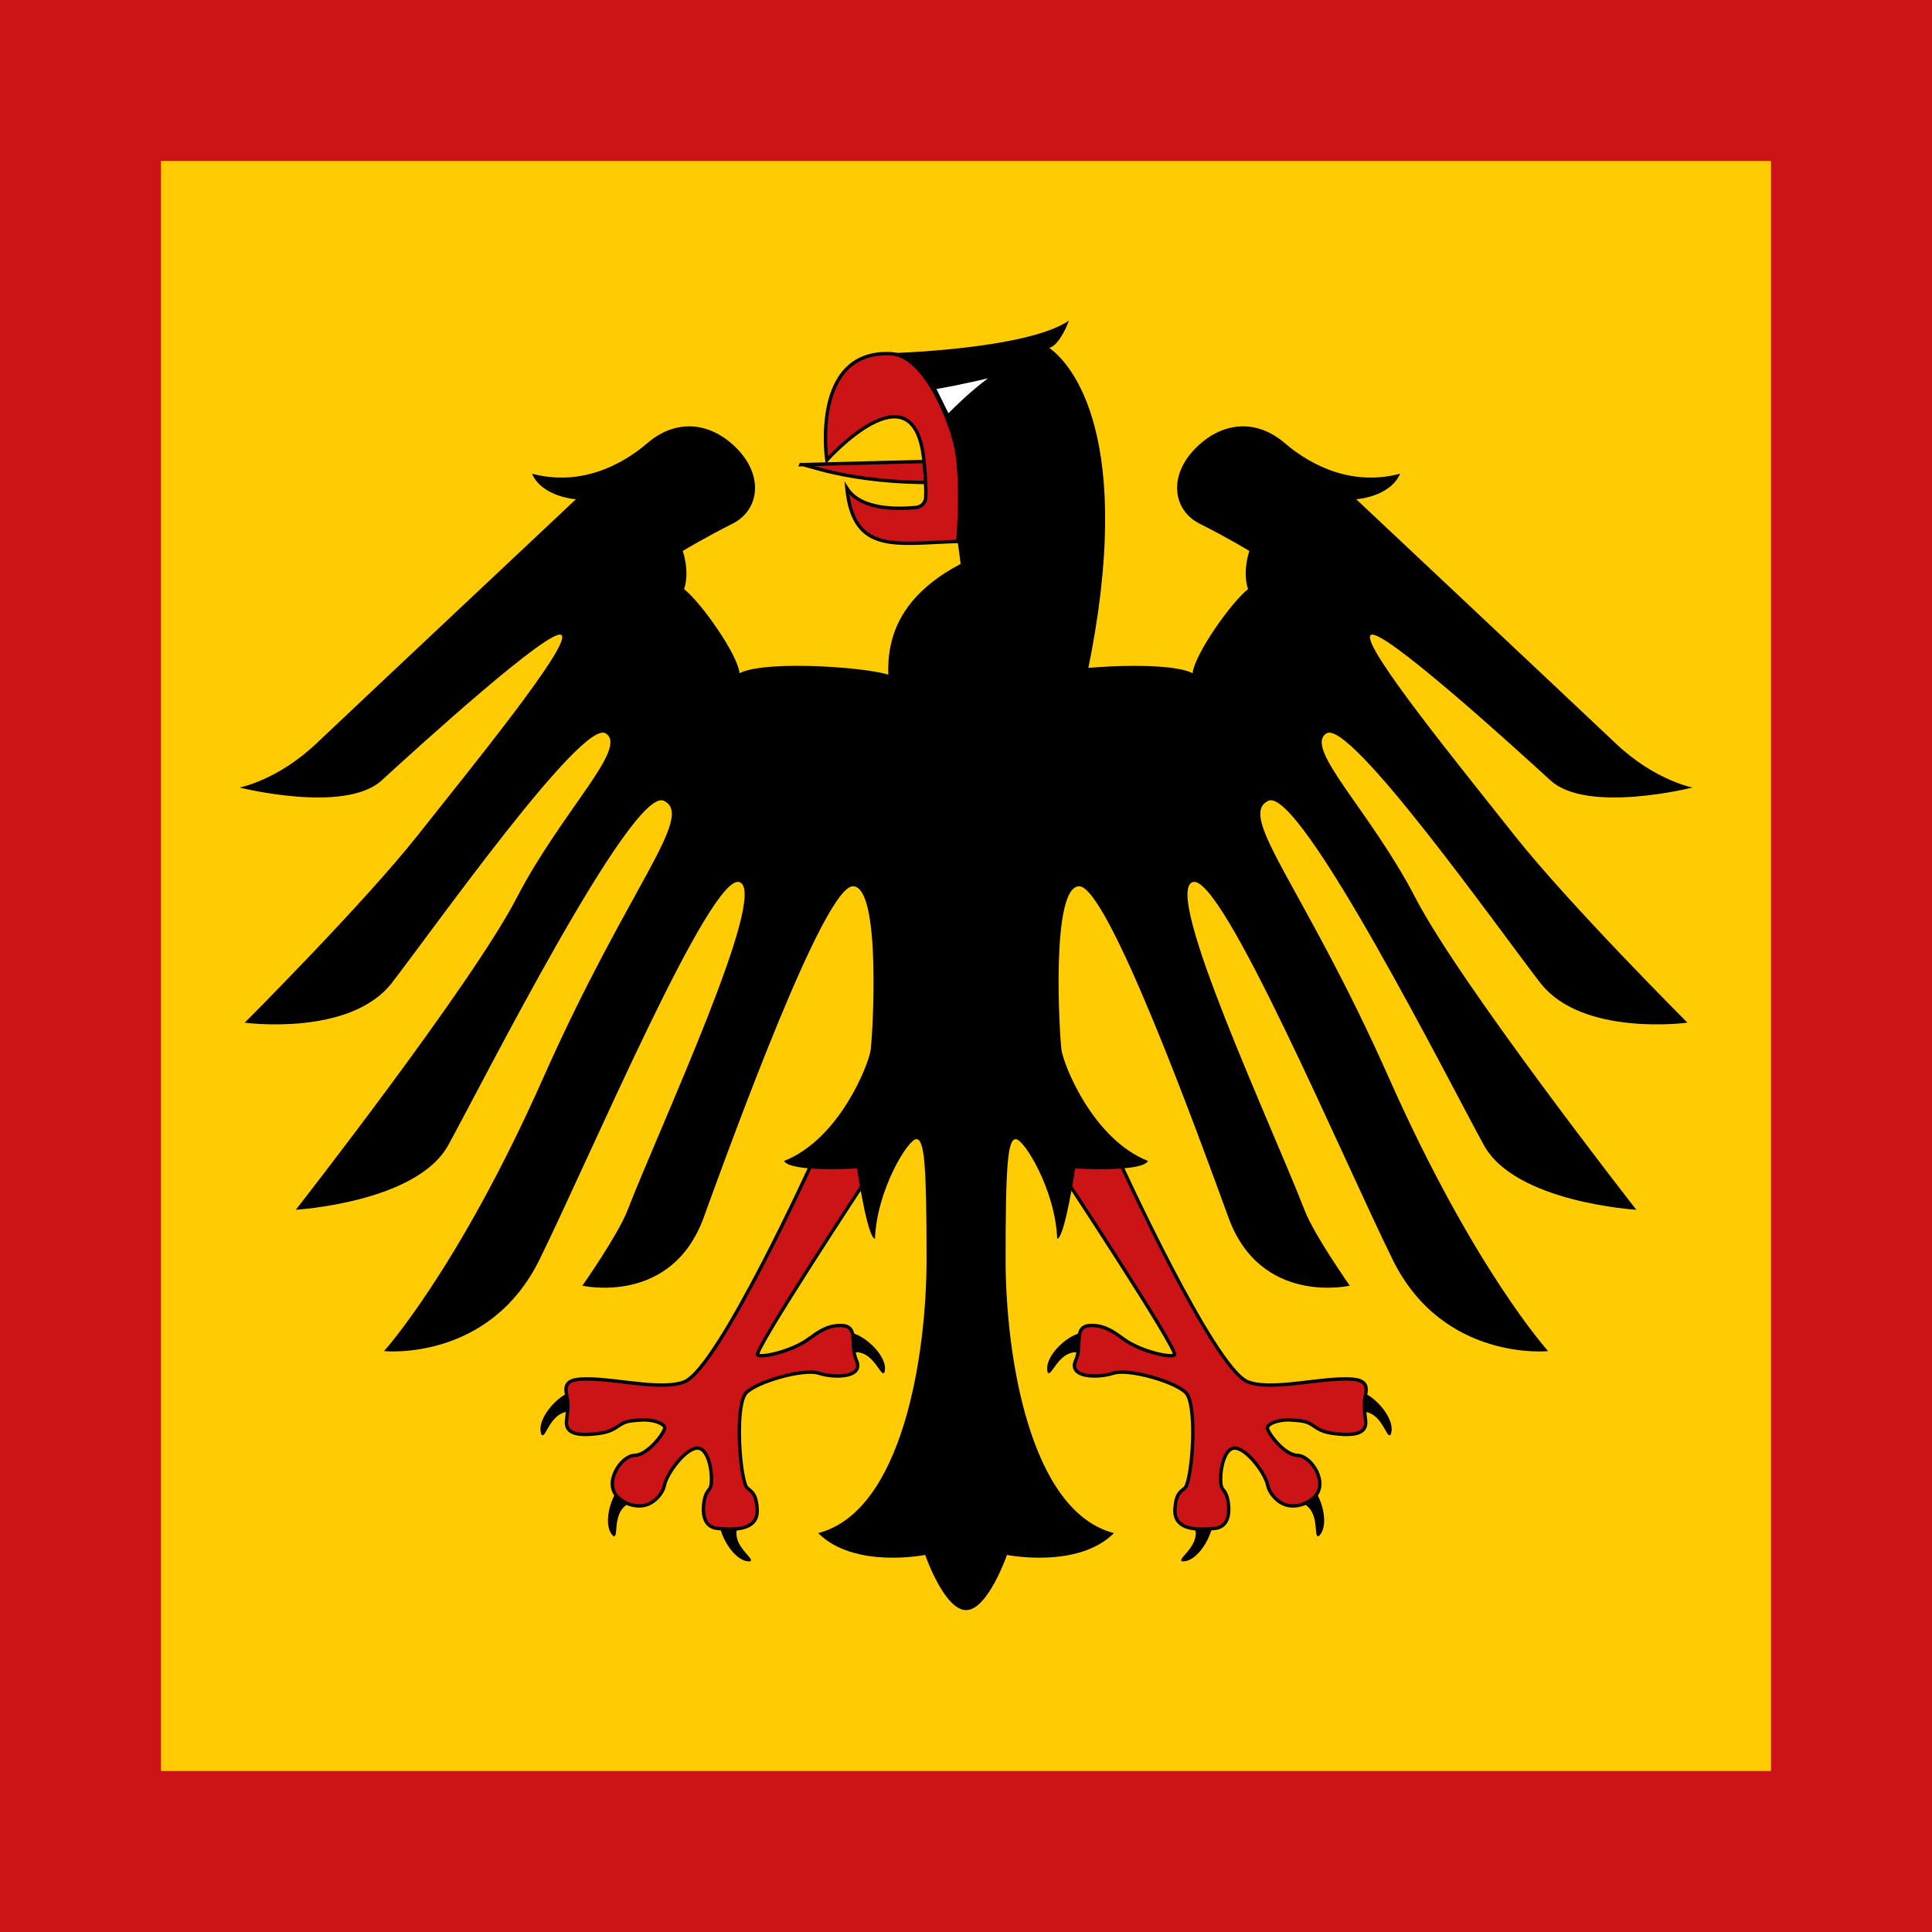 <?xml version="1.0" encoding="UTF-8" standalone="no"?>
<svg
   xmlns:dc="http://purl.org/dc/elements/1.1/"
   xmlns:cc="http://creativecommons.org/ns#"
   xmlns:rdf="http://www.w3.org/1999/02/22-rdf-syntax-ns#"
   xmlns:svg="http://www.w3.org/2000/svg"
   xmlns="http://www.w3.org/2000/svg"
   xmlns:sodipodi="http://sodipodi.sourceforge.net/DTD/sodipodi-0.dtd"
   xmlns:inkscape="http://www.inkscape.org/namespaces/inkscape"
   version="1.1"
   id="Layer_1"
   x="0px"
   y="0px"
   viewBox="0 0 2834.646 2834.646"
   enable-background="new 0 0 2834.6 2834.6"
   xml:space="preserve"
   sodipodi:docname="Flag_of_the_President_of_Germany.svg"
   width="75cm"
   height="75cm"
   inkscape:version="0.92.4 (5da689c313, 2019-01-14)"><defs
   id="defs108" /><sodipodi:namedview
   pagecolor="#ffffff"
   bordercolor="#666666"
   borderopacity="1"
   objecttolerance="10"
   gridtolerance="10"
   guidetolerance="10"
   inkscape:pageopacity="0"
   inkscape:pageshadow="2"
   inkscape:window-width="1920"
   inkscape:window-height="1057"
   id="namedview106"
   showgrid="false"
   fit-margin-top="0"
   fit-margin-left="0"
   fit-margin-right="0"
   fit-margin-bottom="0"
   units="cm"
   inkscape:document-units="cm"
   inkscape:zoom="0.23548606"
   inkscape:cx="1876.6079"
   inkscape:cy="1167.7421"
   inkscape:window-x="-8"
   inkscape:window-y="-8"
   inkscape:window-maximized="1"
   inkscape:current-layer="Layer_1" />
<rect
   width="2834.646"
   height="2834.646"
   id="rect2"
   style="fill:#cc1417;stroke:none;stroke-width:1"
   x="0"
   y="0" />
<rect
   x="236.22"
   y="236.225"
   stroke-miterlimit="10"
   width="2362.2"
   height="2362.2"
   id="rect4"
   style="fill:#ffcc04;stroke:none;stroke-width:5;stroke-miterlimit:10" />
<g
   id="g46"
   transform="matrix(1,0,0,1,0.12,-0.933)">
	<g
   id="g30">
		<g
   id="g16">
			<path
   d="m 844.4,2042.7 c -19.3,-2.7 -60,39.3 -50,63.3 7.3,8 13.3,-44.7 54,-32 40.7,12.7 -4,-31.3 -4,-31.3 z"
   id="path6"
   inkscape:connector-curvature="0" />
			<path
   d="m 918.6,2176.2 c -18.7,5.7 -38,60.9 -18.8,78.5 10,4.2 -6.6,-46.1 35.6,-51.7 42.2,-5.6 -16.8,-26.8 -16.8,-26.8 z"
   id="path8"
   inkscape:connector-curvature="0" />
			<path
   d="m 1057,2223.7 c -8.9,17.4 17.3,69.6 43.3,68.1 10,-4.3 -37.8,-27.3 -12.4,-61.5 25.4,-34.2 -30.9,-6.6 -30.9,-6.6 z"
   id="path10"
   inkscape:connector-curvature="0" />
			<path
   d="m 1241.5,1956.6 c 19,-4.6 63.6,33.2 56,58.1 -6.5,8.7 -17.7,-43.1 -56.9,-26.5 -39.2,16.6 0.9,-31.6 0.9,-31.6 z"
   id="path12"
   inkscape:connector-curvature="0" />
			<path
   stroke-miterlimit="10"
   d="m 1263.1,1685.3 -71,20 c 0,0 -138,303 -188,323 -31.1,12.4 -93.5,-2.7 -135,-4 -25.2,-0.8 -42,0.7 -38.3,20.3 3.4,18.1 2.8,19.2 0.3,40.7 -2.5,21.1 20.7,22.3 48,18.7 20.5,-2.8 25.1,-10 34.8,-14.9 7.1,-3.6 15.3,-4 27.8,-4.8 16.7,-1 34,5.5 33.5,12 -0.5,6.5 -24.3,39.5 -44.3,40 -20,0.5 -47.2,41.5 -23.2,62.5 12,10.5 28.8,14.5 42.2,9.5 13.3,-5 23.2,-18.9 24.7,-27.7 3,-17.5 33.2,-58.3 50.7,-54.8 17.5,3.5 21.5,49.3 16.5,58.3 -2.6,4.6 -7.3,6.8 -9.3,22.5 -2.1,16.3 0.7,34.7 19.8,36.8 32.5,3.5 60.5,0 58.5,-29 -2,-29 -13.2,-24.9 -16.8,-33.7 -9.8,-24 -15.3,-119.8 0.7,-136.3 16,-16.5 84.3,-36 106.7,-28.7 23.1,7.6 66.4,6.5 55,-18.8 -11,-24.5 5.8,-52.2 -25.3,-51.2 -20.3,0.7 -34.1,12.3 -45.5,20.4 -26.2,18.6 -69.9,27.4 -74.2,22.8 -6,-6.5 159,-257 159,-257 z"
   id="path14"
   inkscape:connector-curvature="0"
   style="fill:#cc1417;stroke:#010202;stroke-width:5;stroke-miterlimit:10" />
		</g>
		<g
   id="g28">
			<path
   d="m 1990.2,2042.7 c 19.3,-2.7 60,39.3 50,63.3 -7.3,8 -13.3,-44.7 -54,-32 -40.7,12.7 4,-31.3 4,-31.3 z"
   id="path18"
   inkscape:connector-curvature="0" />
			<path
   d="m 1916,2176.2 c 18.7,5.7 38,60.9 18.8,78.5 -10,4.2 6.6,-46.1 -35.6,-51.7 -42.2,-5.6 16.8,-26.8 16.8,-26.8 z"
   id="path20"
   inkscape:connector-curvature="0" />
			<path
   d="m 1777.6,2223.7 c 8.9,17.4 -17.3,69.6 -43.3,68.1 -10,-4.3 37.8,-27.3 12.4,-61.5 -25.3,-34.2 30.9,-6.6 30.9,-6.6 z"
   id="path22"
   inkscape:connector-curvature="0" />
			<path
   d="m 1593.1,1956.6 c -19,-4.6 -63.6,33.2 -56,58.1 6.5,8.7 17.7,-43.1 56.9,-26.5 39.2,16.6 -0.9,-31.6 -0.9,-31.6 z"
   id="path24"
   inkscape:connector-curvature="0" />
			<path
   stroke-miterlimit="10"
   d="m 1571.5,1685.3 71,20 c 0,0 138,303 188,323 31.1,12.4 93.5,-2.7 135,-4 25.2,-0.8 42,0.7 38.3,20.3 -3.4,18.1 -2.8,19.2 -0.3,40.7 2.5,21.1 -20.7,22.3 -48,18.7 -20.5,-2.8 -25.1,-10 -34.8,-14.9 -7.1,-3.6 -15.3,-4 -27.8,-4.8 -16.7,-1 -34,5.5 -33.5,12 0.5,6.5 24.3,39.5 44.3,40 20,0.5 47.2,41.5 23.2,62.5 -12,10.5 -28.8,14.5 -42.2,9.5 -13.3,-5 -23.2,-18.9 -24.7,-27.7 -3,-17.5 -33.2,-58.3 -50.7,-54.8 -17.5,3.5 -21.5,49.3 -16.5,58.3 2.6,4.6 7.3,6.8 9.3,22.5 2.1,16.3 -0.7,34.7 -19.8,36.8 -32.5,3.5 -60.5,0 -58.5,-29 2,-29 13.2,-24.9 16.8,-33.7 9.8,-24 15.3,-119.8 -0.7,-136.3 -16,-16.5 -84.3,-36 -106.7,-28.7 -23.1,7.6 -66.4,6.5 -55,-18.8 11,-24.5 -5.8,-52.2 25.3,-51.2 20.3,0.7 34.1,12.3 45.5,20.4 26.2,18.6 69.9,27.4 74.2,22.8 6,-6.5 -159,-257 -159,-257 z"
   id="path26"
   inkscape:connector-curvature="0"
   style="fill:#cc1417;stroke:#010202;stroke-width:5;stroke-miterlimit:10" />
		</g>
	</g>
	<g
   id="g36">
		<path
   d="m 1525.7,993.3 c 18,-12 182.7,-25.3 224,-4.7 2.7,-27.3 56,-103.3 81.3,-123.3 -8.7,-26.7 2,-56 2,-56 0,0 -33.8,-20.4 -72.8,-39.9 -39,-19.5 -46.5,-69 -7.5,-109.5 39,-40.5 90,-45 132,-9 42,36 102,63 169.5,45 -15,34.5 -64.5,37.5 -64.5,37.5 0,0 324,304.5 381,358.5 57,54 112.5,64.5 112.5,64.5 0,0 -154.5,39 -208.5,-10.5 -54,-49.5 -250.5,-228 -264,-213 -13.5,15 132,193.5 211.5,294 79.5,100.5 253.5,274.5 253.5,274.5 0,0 -154.5,21 -216,-58.5 -61.5,-79.5 -279,-387 -313.5,-366 -34.5,21 64.5,114 130.5,241.5 66,127.5 324,457.5 324,457.5 0,0 -177,-10.5 -223.5,-94.5 -46.5,-84 -270,-528 -316.5,-505.5 -46.5,22.5 52.5,126 177,406.5 124.5,280.5 233.6,400.9 233.6,400.9 0,0 -154,16 -228,-134 -74,-150 -252,-571 -294,-554 -42.4,17.1 115.7,355.2 165,482 14,36 66,110 66,110 0,0 -130.7,30 -178,-100 -45,-123.5 -177,-486 -219,-486 -42,0 -29,218 -26,240 3,22 46,131 127,163 -9,17 -107,11 -107,11 0,0 -15,101.3 -26.3,103.3 -2.7,-72 -48.7,-146.3 -60.7,-146.3 -12,0 -15,38 -15,177 0,139 35,369 159,401 -53,53 -157,32 -157,32 0,0 -28,81 -60,81 -32,0 -60,-81 -60,-81 0,0 -104,21 -157,-32 124,-32 159,-262 159,-401 0,-139 -3,-177 -15,-177 -12,0 -58,74.3 -60.7,146.3 -11.3,-2 -26.3,-103.3 -26.3,-103.3 0,0 -98,6 -107,-11 81,-32 124,-141 127,-163 3,-22 16,-240 -26,-240 -42,0 -174,362.5 -219,486 -47.3,130 -178,100 -178,100 0,0 52,-74 66,-110 49.3,-126.8 207.4,-464.9 165,-482 -42,-17 -220,404 -294,554 -74,150 -228,134 -228,134 0,0 109.1,-120.4 233.6,-400.9 124.5,-280.5 223.5,-384 177,-406.5 -46.5,-22.5 -270,421.5 -316.5,505.5 -46.5,84 -223.5,94.5 -223.5,94.5 0,0 258,-330 324,-457.5 66,-127.5 165,-220.5 130.5,-241.5 -34.5,-21 -252,286.5 -313.5,366 -61.5,79.5 -216,58.5 -216,58.5 0,0 174,-174 253.5,-274.5 79.5,-100.5 225,-279 211.5,-294 -13.5,-15 -210,163.5 -264,213 -54,49.5 -208.5,10.5 -208.5,10.5 0,0 55.5,-10.5 112.5,-64.5 57,-54 381,-358.5 381,-358.5 0,0 -49.5,-3 -64.5,-37.5 67.5,18 127.5,-9 169.5,-45 42,-36 93,-31.5 132,9 39,40.5 31.5,90 -7.5,109.5 -39,19.5 -72.8,39.9 -72.8,39.9 0,0 10.7,29.3 2,56 25.3,20 78.7,96 81.3,123.3 41.3,-20.7 206,-7.3 224,4.7"
   id="path32"
   inkscape:connector-curvature="0" />
		<path
   d="m 1308.3,1040.3 c -6,-49 -28,-144 101,-212 0,0 -21,-177 -44,-206 -23,-29 -64,-103 -64,-103 0,0 204,-5 267,-48 0,0 -13.2,36.4 -29,40 42,30 130,153 49,509"
   id="path34"
   inkscape:connector-curvature="0" />
	</g>
	<path
   d="m 1449.4,556 c 0,0 -40.5,9.7 -75.5,15.7 l 17.5,35.5 c 11.8,-11.3 28,-28.4 58,-51.2 z"
   id="path38"
   inkscape:connector-curvature="0"
   style="fill:#ffffff" />
	<g
   id="g44">
		<path
   stroke-miterlimit="10"
   d="m 1174.7,682.7 205.3,-5.3 v 31.3 c -138.7,2.5 -203.8,-30.2 -205.3,-26 z"
   id="path40"
   inkscape:connector-curvature="0"
   style="fill:#cc1417;stroke:#010202;stroke-width:5;stroke-miterlimit:10" />
		<path
   stroke-miterlimit="10"
   d="M 1307.7,520 C 1189,513.3 1213,676 1213,676 c 0,0 127.7,-142.7 142.3,-0.7 3,29.2 3.3,46 2.8,55.7 -0.4,7.5 -6.3,13.6 -13.8,14.4 -24.8,2.5 -81,4.8 -101.9,-28.1 10,97.3 71.3,80.7 162.7,78 0,0 6.6,-71.3 -0.7,-127 -5.2,-39.5 -45.1,-145.4 -96.7,-148.3 z"
   id="path42"
   inkscape:connector-curvature="0"
   style="fill:#cc1417;stroke:#010202;stroke-width:5;stroke-miterlimit:10" />
	</g>
</g>
<g
   id="Raster"
   display="none"
   style="display:none"
   transform="translate(0,0.046)">
	<g
   display="inline"
   id="g74"
   style="display:inline">
		<line
   stroke-miterlimit="10"
   x1="0"
   y1="-121.3"
   x2="0"
   y2="3160"
   id="line48"
   style="fill:none;stroke:#ffffff;stroke-width:10;stroke-miterlimit:10" />
		<line
   stroke-miterlimit="10"
   x1="236.2"
   y1="-121.3"
   x2="236.2"
   y2="3160"
   id="line50"
   style="fill:none;stroke:#ffffff;stroke-width:10;stroke-miterlimit:10" />
		<line
   stroke-miterlimit="10"
   x1="472.4"
   y1="-121.3"
   x2="472.4"
   y2="3160"
   id="line52"
   style="fill:none;stroke:#ffffff;stroke-width:10;stroke-miterlimit:10" />
		<line
   stroke-miterlimit="10"
   x1="708.7"
   y1="-121.3"
   x2="708.7"
   y2="3160"
   id="line54"
   style="fill:none;stroke:#ffffff;stroke-width:10;stroke-miterlimit:10" />
		<line
   stroke-miterlimit="10"
   x1="944.9"
   y1="-121.3"
   x2="944.9"
   y2="3160"
   id="line56"
   style="fill:none;stroke:#ffffff;stroke-width:10;stroke-miterlimit:10" />
		<line
   stroke-miterlimit="10"
   x1="1181.1"
   y1="-121.3"
   x2="1181.1"
   y2="3160"
   id="line58"
   style="fill:none;stroke:#ffffff;stroke-width:10;stroke-miterlimit:10" />
		<line
   stroke-miterlimit="10"
   x1="1417.3"
   y1="-121.3"
   x2="1417.3"
   y2="3160"
   id="line60"
   style="fill:none;stroke:#ffffff;stroke-width:10;stroke-miterlimit:10" />
		<line
   stroke-miterlimit="10"
   x1="1653.5"
   y1="-121.3"
   x2="1653.5"
   y2="3160"
   id="line62"
   style="fill:none;stroke:#ffffff;stroke-width:10;stroke-miterlimit:10" />
		<line
   stroke-miterlimit="10"
   x1="1889.8"
   y1="-121.3"
   x2="1889.8"
   y2="3160"
   id="line64"
   style="fill:none;stroke:#ffffff;stroke-width:10;stroke-miterlimit:10" />
		<line
   stroke-miterlimit="10"
   x1="2126"
   y1="-121.3"
   x2="2126"
   y2="3160"
   id="line66"
   style="fill:none;stroke:#ffffff;stroke-width:10;stroke-miterlimit:10" />
		<line
   stroke-miterlimit="10"
   x1="2362.2"
   y1="-121.3"
   x2="2362.2"
   y2="3160"
   id="line68"
   style="fill:none;stroke:#ffffff;stroke-width:10;stroke-miterlimit:10" />
		<line
   stroke-miterlimit="10"
   x1="2598.4"
   y1="-121.3"
   x2="2598.4"
   y2="3160"
   id="line70"
   style="fill:none;stroke:#ffffff;stroke-width:10;stroke-miterlimit:10" />
		<line
   stroke-miterlimit="10"
   x1="2834.6"
   y1="-121.3"
   x2="2834.6"
   y2="3160"
   id="line72"
   style="fill:none;stroke:#ffffff;stroke-width:10;stroke-miterlimit:10" />
	</g>
	<g
   display="inline"
   id="g102"
   style="display:inline">
		<line
   stroke-miterlimit="10"
   x1="-223.3"
   y1="2834.6"
   x2="3058"
   y2="2834.6"
   id="line76"
   style="fill:none;stroke:#ffffff;stroke-width:10;stroke-miterlimit:10" />
		<line
   stroke-miterlimit="10"
   x1="-223.3"
   y1="2598.4"
   x2="3058"
   y2="2598.4"
   id="line78"
   style="fill:none;stroke:#ffffff;stroke-width:10;stroke-miterlimit:10" />
		<line
   stroke-miterlimit="10"
   x1="-223.3"
   y1="2362.2"
   x2="3058"
   y2="2362.2"
   id="line80"
   style="fill:none;stroke:#ffffff;stroke-width:10;stroke-miterlimit:10" />
		<line
   stroke-miterlimit="10"
   x1="-223.3"
   y1="2126"
   x2="3058"
   y2="2126"
   id="line82"
   style="fill:none;stroke:#ffffff;stroke-width:10;stroke-miterlimit:10" />
		<line
   stroke-miterlimit="10"
   x1="-223.3"
   y1="1889.8"
   x2="3058"
   y2="1889.8"
   id="line84"
   style="fill:none;stroke:#ffffff;stroke-width:10;stroke-miterlimit:10" />
		<line
   stroke-miterlimit="10"
   x1="-223.3"
   y1="1653.5"
   x2="3058"
   y2="1653.5"
   id="line86"
   style="fill:none;stroke:#ffffff;stroke-width:10;stroke-miterlimit:10" />
		<line
   stroke-miterlimit="10"
   x1="-223.3"
   y1="1417.3"
   x2="3058"
   y2="1417.3"
   id="line88"
   style="fill:none;stroke:#ffffff;stroke-width:10;stroke-miterlimit:10" />
		<line
   stroke-miterlimit="10"
   x1="-223.3"
   y1="1181.1"
   x2="3058"
   y2="1181.1"
   id="line90"
   style="fill:none;stroke:#ffffff;stroke-width:10;stroke-miterlimit:10" />
		<line
   stroke-miterlimit="10"
   x1="-223.3"
   y1="944.9"
   x2="3058"
   y2="944.9"
   id="line92"
   style="fill:none;stroke:#ffffff;stroke-width:10;stroke-miterlimit:10" />
		<line
   stroke-miterlimit="10"
   x1="-223.3"
   y1="708.7"
   x2="3058"
   y2="708.7"
   id="line94"
   style="fill:none;stroke:#ffffff;stroke-width:10;stroke-miterlimit:10" />
		<line
   stroke-miterlimit="10"
   x1="-223.3"
   y1="472.4"
   x2="3058"
   y2="472.4"
   id="line96"
   style="fill:none;stroke:#ffffff;stroke-width:10;stroke-miterlimit:10" />
		<line
   stroke-miterlimit="10"
   x1="-223.3"
   y1="236.2"
   x2="3058"
   y2="236.2"
   id="line98"
   style="fill:none;stroke:#ffffff;stroke-width:10;stroke-miterlimit:10" />
		<line
   stroke-miterlimit="10"
   x1="-223.3"
   y1="0"
   x2="3058"
   y2="0"
   id="line100"
   style="fill:none;stroke:#ffffff;stroke-width:10;stroke-miterlimit:10" />
	</g>
</g>
</svg>
